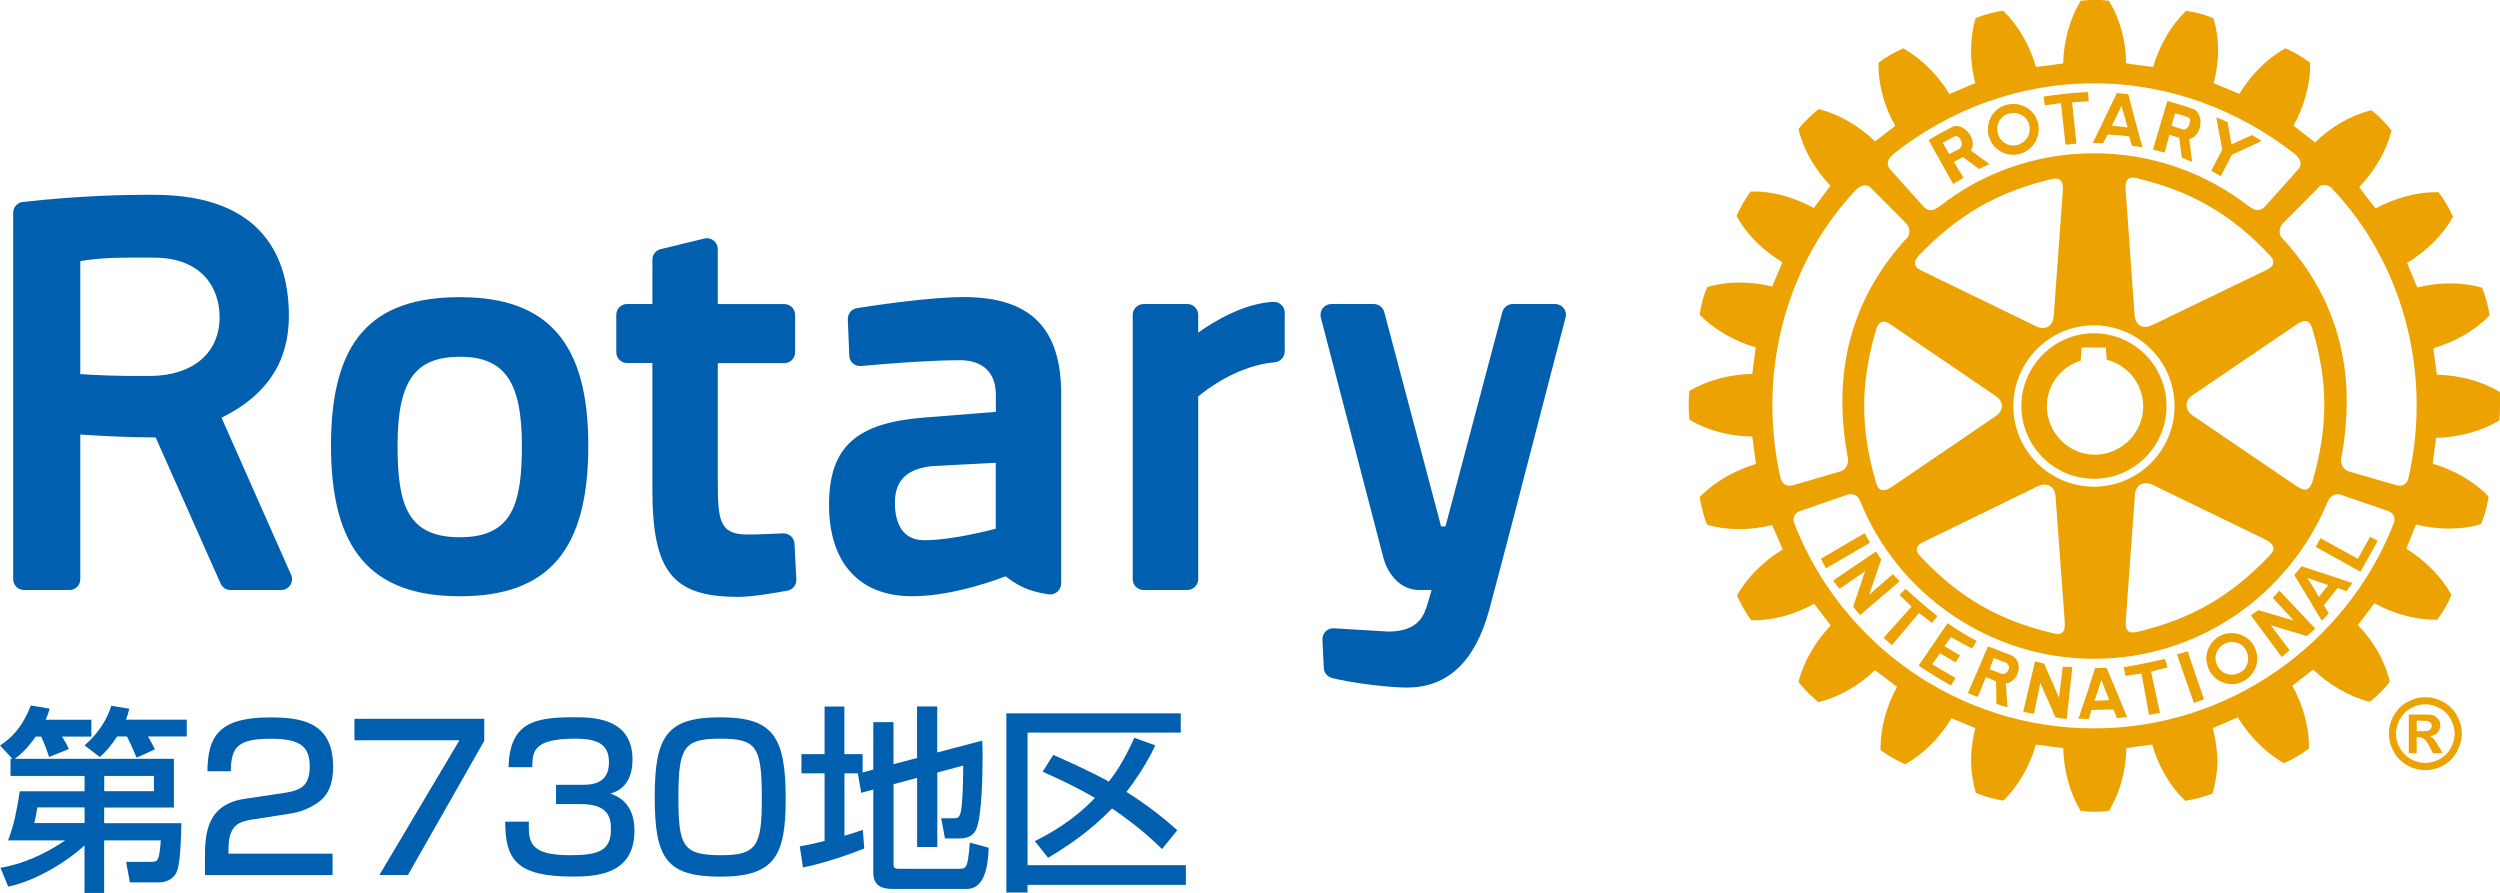 <?xml version="1.0" encoding="UTF-8"?>
<svg id="_レイヤー_1" data-name="レイヤー_1" xmlns="http://www.w3.org/2000/svg" version="1.1" viewBox="0 0 320.71 114.54">
  <!-- Generator: Adobe Illustrator 29.4.0, SVG Export Plug-In . SVG Version: 2.1.0 Build 152)  -->
  <defs>
    <style>
      .st0 {
        fill: #eca200;
      }

      .st1 {
        fill: #0060af;
      }
    </style>
  </defs>
  <path class="st0" d="M310.02,93.8h.41c.59,0,.96-.02,1.1-.06l.33-.24.12-.38-.12-.36-.34-.24c-.14-.05-.5-.07-1.08-.07h-.41v1.35M309.01,96.62v-4.96h1.02c.94,0,1.47.01,1.59.01.34.02.6.1.79.2l.46.48c.13.21.18.44.18.7,0,.36-.12.67-.35.93-.24.26-.57.41-.99.47l.35.18.33.39s.16.25.37.6l.59,1h-1.25l-.41-.81c-.29-.54-.51-.88-.71-1.01-.16-.15-.41-.23-.7-.23h-.26v2.05h-1.02ZM311.14,90.35c-.64,0-1.26.17-1.85.49-.59.31-1.06.78-1.41,1.39-.33.6-.51,1.23-.51,1.88s.17,1.29.51,1.87c.32.6.8,1.07,1.38,1.39.6.33,1.22.5,1.87.5s1.27-.17,1.87-.5c.59-.33,1.06-.8,1.39-1.39.33-.59.5-1.21.5-1.87s-.18-1.28-.52-1.88c-.34-.61-.8-1.08-1.39-1.39-.59-.32-1.22-.49-1.86-.49M311.13,89.44c.8,0,1.57.2,2.31.61.73.39,1.31.97,1.73,1.72.42.74.64,1.53.64,2.34s-.22,1.59-.63,2.33c-.4.73-.98,1.32-1.72,1.73-.73.42-1.51.62-2.33.62s-1.59-.2-2.33-.62c-.74-.41-1.31-1-1.71-1.73-.42-.74-.63-1.51-.63-2.33s.2-1.6.63-2.34c.43-.76,1.01-1.32,1.74-1.72.74-.41,1.5-.61,2.3-.61"/>
  <g>
    <path class="st1" d="M10.85,99.54H1.35v-2.21h.23l-1.58-1.7c2.62-1.65,3.58-4.19,3.94-5.13l2.44.41c-.18.56-.28.92-.53,1.42h5.87v2.16h-3.76c.28.43.66,1.09.86,1.6l-2.52,1.02c-.15-.48-.56-1.68-1.02-2.62h-.69c-1.27,1.8-2.16,2.44-2.69,2.85h20.41v6.25h-8.95v2.01h9.91c-.1,4.32-.31,6.02-.84,6.66-.66.84-1.6.94-2.08.94h-3.69l-.48-2.64h3.15c.94,0,1.07,0,1.3-2.75h-7.27v6.74h-2.52v-6.1c-1.96,1.86-6.08,4.53-9.79,5.29l-.99-2.42c2.87-.46,5.75-1.78,8.31-3.51H1.04c.84-2.29,1.04-3.53,1.5-6.3h8.31v-1.96ZM10.85,103.58h-6.05c-.08.43-.23,1.32-.41,2.01h6.46v-2.01ZM15.02,94.48c-.92,1.42-1.55,2.03-2.21,2.64l-1.96-1.5c1.75-1.53,2.87-3.28,3.43-5.08l2.31.38c-.13.53-.23.86-.43,1.4h7.8v2.16h-4.98c.08.13.58.97.89,1.65l-2.34,1.07c-.81-1.88-.92-2.08-1.25-2.72h-1.27ZM13.37,101.5h6.38v-1.96h-6.38v1.96Z"/>
    <path class="st1" d="M32.46,105.11c-1.75.28-3.15.66-3.15,3.84v.56h13.35v2.75h-16.37v-2.21c0-3.15.25-6.86,5.13-7.58l4.98-.74c2.24-.33,3.33-.94,3.33-3.43s-1.17-3.53-4.93-3.53c-4.25,0-5.16.99-5.19,4.17h-3c.05-4.32,1.3-6.91,8.01-6.91,3.84,0,8.11.48,8.11,6.28,0,2.67-.84,3.94-2.21,4.83-.81.51-1.8.99-3.23,1.22l-4.83.76Z"/>
    <path class="st1" d="M62.12,92.22v2.82l-9.79,17.21h-3.66l10.27-17.29h-13.47v-2.75h16.65Z"/>
    <path class="st1" d="M67.84,105.41c-.03,2.52-.05,4.3,5.29,4.3,3.61,0,5.24-.56,5.24-3.28,0-1.37-.15-3.28-3.89-3.28h-3.15v-2.47h3.15c1.27,0,3.64,0,3.64-2.87,0-2.29-1.35-3.05-4.37-3.05-5.41,0-5.44,1.7-5.47,3.66h-3.05c.18-5.67,3.18-6.41,8.36-6.41,2.36,0,7.55,0,7.55,5.44,0,3.56-2.24,4.17-2.85,4.35.79.28,3.1,1.09,3.1,4.75,0,5.59-4.78,5.9-7.91,5.9-7.19,0-8.67-2.16-8.67-7.04h3.03Z"/>
    <path class="st1" d="M100.79,102.52c0,7.32-1.45,9.94-8.39,9.94s-8.41-2.36-8.41-10.22,1.58-10.22,8.41-10.22,8.39,2.49,8.39,10.5ZM87.03,102.29c0,6.33.58,7.42,5.54,7.42,4.58,0,5.16-1.32,5.16-7.32,0-6.66-.69-7.63-5.36-7.63s-5.34,1.12-5.34,7.53Z"/>
    <path class="st1" d="M110.24,99.21h-1.91v8.01c1.14-.36,1.63-.51,2.36-.76l.18,2.39c-1.78.71-4.93,1.83-7.86,2.44l-.41-2.72c.81-.15,1.47-.25,3.18-.69v-8.67h-2.97v-2.47h2.97v-6.1h2.54v6.1h2.34v2.36l1.37-.38v-6.08h2.59v5.39l3.02-.79v-6.61h2.59v5.9l5.77-1.52c.03.69.05,1.19.05,2.08,0,2.11-.08,7.73-.84,9.33-.38.84-1.19,1.14-2.11,1.14h-1.88l-.48-2.59h1.58c.92,0,1.17,0,1.25-6.76l-3.33.89v9.56h-2.59v-8.87l-3.02.81v10.37c0,.48.41.48.71.48h7.8c.53,0,.76-.1.94-.74.18-.58.33-2.47.33-2.62l2.42.66c-.08,2.75-.66,5.29-2.82,5.29h-9.51c-1.35,0-2.47-.41-2.47-2.06v-10.7l-1.55.43-.43-2.47.18-.05Z"/>
    <path class="st1" d="M129.1,91.51h22.37v2.47h-19.65v17.01h20.31v2.52h-20.31v.99h-2.72v-22.98ZM132.76,107.9c1.88-.94,4.93-2.62,7.7-5.54-2.67-1.55-4.91-2.57-6.71-3.36l1.37-2.16c2.06.92,4.8,2.13,7.12,3.43.74-.94,1.81-2.39,3.28-5.62l2.69.97c-.56,1.17-1.7,3.38-3.71,5.97,3.23,2.01,5.24,3.79,6.53,4.91l-1.96,2.42c-1.19-1.14-2.85-2.77-6.41-5.21-2.87,2.97-5.77,4.88-8.21,6.33l-1.7-2.14Z"/>
  </g>
  <path class="st0" d="M246.17,78.64l-3.46,4.12-1.08-.94,3.59-4c-.57-.53-1-1-1.56-1.49l.8-.8c1.37,1.29,2.58,2.29,4.08,3.51l-.69.88c-.55-.43-1.12-.85-1.67-1.28M239.22,68.39l-5.63,3.29c.19.39.42.85.66,1.23l5.64-3.29c-.27-.5-.43-.76-.68-1.23M242.83,73.65l-3.04,2.63,1.54-4.51c-.28-.39-.4-.66-.68-1.02l-5.48,3.72c.25.36.55.71.81,1.08l3.29-2.28-1.54,4.55c.27.3.54.76.91,1.07l5.06-4.33c-.28-.3-.61-.57-.87-.91M250.26,81.72c.89.49,1.75.99,2.73,1.46l.59-.96c-1.35-.69-2.61-1.49-3.74-2.28l-3.71,5.45c1.41.93,2.69,1.72,4.14,2.55l.6-.96-3-1.77,1.01-1.41,1.99,1.19.57-.92c-.63-.35-1.29-.76-1.99-1.18l.82-1.15ZM268.62,61.42c-5.13,0-9.31-4.21-9.31-9.33s4.18-9.34,9.31-9.34,9.31,4.18,9.31,9.34-4.17,9.33-9.31,9.33M268.73,58.33c3.41,0,6.21-2.79,6.21-6.21,0-2.83-1.97-5.29-4.68-5.97-.04-.28-.11-1.57-.11-1.57h-3.12s-.07,1.4-.11,1.69c-2.59.79-4.34,3.15-4.34,5.85,0,3.41,2.8,6.21,6.16,6.21M255.03,16.87v-.31c-.03-1.69,1.26-3.08,2.96-3.21,1.8-.17,3.4,1.15,3.54,2.95v.26c0,1.69-1.27,3.13-3,3.29-1.75.16-3.36-1.16-3.51-2.98M256.22,16.75c.09,1.16,1.12,2.01,2.23,1.91,1.11-.11,1.93-.99,1.93-2.1v-.19c-.1-1.16-1.1-1.99-2.26-1.87-1.11.08-1.94.96-1.9,2.07v.19ZM269.8,18.37c-.55-.01-.8-.01-1.34-.01l3.1-6.43,1.46.15.76,2.92,1.07,3.91c-.5-.09-.87-.16-1.34-.19l-.38-1.22c-.97-.15-1.84-.19-2.74-.24l-.6,1.12ZM270.88,16.14c.72.03,1.38.12,2.04.21l-.35-1.36-.43-1.41-.66,1.41-.59,1.15ZM264.39,13.23l.58,5.34,1.4-.15-.55-5.3,2.13-.12-.09-1.19c-2.37.13-3.34.24-5.69.58l.15,1.13,2.06-.29ZM264.62,85.52l-.48,3.99-1.91-4.38c-.45-.08-.73-.2-1.17-.27l-1.52,6.45c.48.12.91.17,1.39.25l.81-3.95,1.94,4.41c.44.07.95.21,1.45.19l.72-6.66c-.37-.02-.82.04-1.22-.03M302.47,71.68l-4.79-2.64-.61,1.11,5.74,3.2,2.21-3.97-.98-.52-1.57,2.82ZM295.25,72.64l6.52,2.14-.41.57-.34.49-1.14-.41-1.77,2.22.64,1.02c-.27.3-.57.63-.9.96l-2.58-4.28-.95-1.58.94-1.13ZM295.99,74.14l.78,1.22.7,1.23.96-1.23.24-.31-2.68-.91ZM289.14,82.85c.28.49.42,1.05.43,1.64,0,.45-.09.91-.28,1.32-.3.61-.76,1.16-1.38,1.52-1.53.89-3.52.36-4.44-1.22l-.13-.31c-.19-.41-.28-.87-.32-1.32.04-1.16.61-2.23,1.64-2.84,1.56-.88,3.56-.35,4.48,1.2M288.4,84.48c0-.39-.1-.75-.28-1.08-.54-1.01-1.84-1.34-2.84-.76-.71.38-1.07,1.1-1.07,1.85.03.33.1.71.31,1.03l.22.32c.63.75,1.75.93,2.6.43.24-.11.43-.27.58-.43.31-.37.49-.89.49-1.35M291.55,76.69l2.71,2.92-4.55-1.34c-.38.29-.63.39-.96.68l3.96,5.33c.33-.27.69-.59,1.01-.86l-2.41-3.21,4.6,1.38c.32-.28.77-.58,1.09-.97l-4.59-4.85c-.24.27-.52.61-.84.91M320.71,52.13c0,.61-.02,1.22-.09,1.7l-.02.12-.14.08c-2.21,1.31-5.07,2.06-7.95,2.14-.07.36-.38,2.95-.43,3.32,2.67.77,5.27,2.24,7.07,4.11l.07.11v.12c-.14,1.03-.5,2.38-.9,3.28l-.05.14-.13.03c-2.51.72-5.46.69-8.2.01-.12.34-1.14,2.75-1.24,3.1,2.4,1.51,4.52,3.6,5.71,5.82l.06.12-.04.12c-.37.89-1.08,2.16-1.7,2.94l-.06.11h-.16c-2.56.03-5.42-.73-7.91-2.12-.23.3-1.9,2.51-2.12,2.81,1.97,2.02,3.46,4.59,4.06,7.12l.04.14-.08.09c-.56.77-1.62,1.8-2.38,2.41l-.09.08-.19-.03c-2.46-.66-5.07-2.15-7.09-4.11-.3.23-2.37,1.85-2.68,2.07,1.33,2.42,2.13,5.21,2.13,7.73v.35l-.16.09c-.75.61-2.02,1.34-2.93,1.72l-.09.04-.15-.05c-2.21-1.29-4.33-3.39-5.8-5.81-.35.15-2.85,1.23-3.2,1.38.35,1.35.55,2.76.59,4.14,0,1.41-.24,2.81-.59,4.08l-.02.13-.13.08c-.85.35-2.27.7-3.25.87l-.15.02-.09-.1c-1.9-1.82-3.37-4.4-4.13-7.11-.34.03-2.95.38-3.32.46-.05,2.83-.82,5.7-2.17,7.92l-.07.11-.16.02c-.91.15-2.36.15-3.34,0l-.12-.02-.09-.11c-1.31-2.23-2.09-5.1-2.15-7.92-.38-.04-3.13-.43-3.51-.46-.75,2.69-2.22,5.26-4.08,7.09l-.1.09-.15-.02c-1.01-.15-2.35-.54-3.25-.92l-.11-.05-.04-.11c-.38-1.27-.58-2.68-.58-4.08s.19-2.76.55-4.11c-.35-.15-2.72-1.11-3.06-1.27-1.47,2.45-3.59,4.58-5.82,5.83l-.12.06-.14-.04c-.92-.41-2.15-1.12-2.94-1.71l-.09-.09v-.27c0-2.54.77-5.35,2.11-7.81-.29-.23-2.51-1.91-2.82-2.14-2.03,1.96-4.61,3.43-7.1,4.07l-.13.04-.14-.09c-.76-.63-1.74-1.61-2.37-2.39l-.07-.14.03-.13c.67-2.52,2.16-5.08,4.11-7.09-.22-.3-1.9-2.46-2.14-2.79-2.46,1.39-5.35,2.18-7.91,2.12h-.13l-.09-.09c-.6-.79-1.31-2.06-1.7-2.96l-.06-.13.06-.12c1.29-2.24,3.39-4.33,5.8-5.78-.15-.37-1.18-2.79-1.36-3.13-2.73.68-5.7.7-8.2,0l-.12-.05-.07-.11c-.34-.84-.72-2.27-.87-3.26l-.02-.16.1-.12c1.82-1.85,4.38-3.32,7.11-4.14-.03-.38-.43-3.14-.47-3.52-2.85-.03-5.73-.77-7.96-2.1l-.11-.08v-.15c-.07-.46-.09-1.07-.09-1.69s.02-1.18.08-1.68v-.15s.12-.06.12-.06c2.23-1.31,5.11-2.08,7.96-2.12.06-.38.4-3.06.44-3.41-2.7-.77-5.28-2.26-7.12-4.11l-.07-.09.03-.15c.12-1.03.5-2.4.89-3.26l.05-.12.13-.04c2.47-.73,5.46-.71,8.2-.03.15-.33,1.16-2.76,1.31-3.11-2.43-1.47-4.55-3.55-5.82-5.81l-.06-.14.06-.13c.4-.91,1.12-2.14,1.67-2.9l.1-.11h.16c2.59-.04,5.44.75,7.91,2.12.23-.28,1.91-2.55,2.14-2.85-1.95-2.04-3.43-4.6-4.07-7.13l-.03-.11.06-.11c.62-.77,1.66-1.8,2.42-2.4l.12-.07.12.02c2.55.65,5.11,2.17,7.11,4.11.29-.23,2.29-1.77,2.59-2-1.38-2.41-2.15-5.22-2.15-7.71v-.38l.12-.09c.76-.59,2.03-1.32,2.93-1.69l.1-.06.15.07c2.23,1.27,4.33,3.37,5.8,5.78.35-.13,2.95-1.26,3.31-1.4-.34-1.35-.55-2.74-.53-4.12,0-1.44.17-2.82.55-4.07l.02-.16.14-.03c.84-.36,2.24-.73,3.22-.88l.16-.03.11.1c1.86,1.81,3.34,4.39,4.13,7.12.37-.03,3.11-.38,3.48-.45.06-2.81.83-5.67,2.17-7.91l.05-.12.14-.03c.98-.12,2.42-.12,3.38,0l.12.03.08.12c1.35,2.23,2.13,5.1,2.13,7.88.41.1,3.08.44,3.47.48.79-2.72,2.27-5.29,4.14-7.11l.08-.09.12.03c1.02.11,2.39.49,3.28.88l.11.04.04.15c.38,1.25.57,2.62.57,4.03-.02,1.39-.23,2.8-.57,4.15.34.14,2.94,1.23,3.3,1.38,1.44-2.42,3.52-4.51,5.77-5.78l.13-.07.14.06c.89.38,2.14,1.1,2.91,1.71l.12.06v.35c0,2.55-.8,5.36-2.13,7.74.29.22,2.43,1.91,2.76,2.15,2.02-1.97,4.59-3.47,7.12-4.09l.12-.06.11.12c.75.56,1.79,1.63,2.37,2.4l.11.11-.05.13c-.64,2.54-2.17,5.1-4.11,7.12.22.31,1.84,2.44,2.09,2.74,2.53-1.35,5.37-2.13,7.96-2.08h.12l.08.11c.63.8,1.35,2.05,1.7,2.89l.09.17-.09.13c-1.28,2.24-3.39,4.31-5.81,5.78.15.37,1.13,2.79,1.32,3.14,2.71-.69,5.69-.71,8.16,0l.15.03.05.15c.34.86.74,2.24.88,3.27l.02.13-.1.1c-1.82,1.88-4.4,3.34-7.11,4.11.05.37.38,3.02.46,3.4,2.85.06,5.7.82,7.91,2.13l.14.09.02.13c.07.49.09,1.07.09,1.7M242.5,21.75l4.28,4.77c.6.65,1.26.56,2.12-.11,5.4-4.24,12.34-6.75,19.72-6.75s14.33,2.5,19.79,6.75c.85.63,1.49.76,2.12.11l4.28-4.77c.49-.52.49-1.26-.45-2.02-7.17-5.59-16.02-9.04-25.75-9.04s-18.65,3.45-25.7,9.06c-.93.75-.89,1.48-.41,2M242.78,41.79c-.46-.31-.97-.66-1.38-.48-.34.1-.58.45-.75,1.03-2.01,6.88-2.01,12.71,0,19.5.13.44.29.89.68,1,.34.13.82,0,1.45-.44l13.24-9.02c.5-.33.79-.79.79-1.27,0-.52-.3-.96-.79-1.31l-13.24-9.01ZM245.69,33.9c.06.48.61.73,1.09.95l14.42,7.01c.58.28,1.11.28,1.54.04.41-.26.67-.73.72-1.34l1.16-16c.06-.78-.05-1.22-.33-1.46-.31-.26-.76-.19-1.19-.11-6.92,1.67-11.95,4.59-16.93,9.77-.4.45-.58.82-.49,1.14M245.89,70.49c0,.27.18.61.54.97,4.96,5.23,9.99,8.13,16.9,9.76.45.13.88.2,1.19-.04.32-.24.4-.72.35-1.47l-1.18-16.04c-.04-.61-.28-1.07-.69-1.31-.43-.26-.98-.26-1.55,0l-14.41,7.02c-.51.24-1.05.5-1.13.97v.14M268.62,62.43c5.71,0,10.34-4.64,10.34-10.34s-4.64-10.34-10.34-10.36c-5.7,0-10.34,4.66-10.34,10.36s4.64,10.34,10.34,10.34M272.99,80.95c.24.19.64.26,1.26.09,6.89-1.64,11.94-4.57,16.87-9.74.3-.34.62-.69.52-1.08-.09-.37-.41-.71-1.07-1.03l-14.45-7.01c-.55-.26-1.08-.26-1.53-.03-.42.28-.68.73-.72,1.36l-1.16,15.99c-.02.52-.07,1.12.28,1.44M294.53,62.31c.43.28.93.61,1.38.46.31-.09.57-.42.75-1.03,2.01-6.86,2.01-12.72,0-19.49-.13-.43-.33-.86-.68-1.02-.37-.13-.82.01-1.46.46l-13.26,9.01c-.51.34-.76.81-.76,1.29s.26.96.76,1.3l13.27,9.02ZM291.62,33.64c.02-.27-.15-.62-.54-.99-4.92-5.21-9.98-8.12-16.91-9.78-.38-.09-.84-.19-1.14.08-.31.25-.4.73-.34,1.45l1.14,16.04c.04.61.32,1.09.72,1.33.45.25.98.2,1.54-.06l14.44-6.97c.46-.22.99-.47,1.09-.97v-.13M229.94,62.27l6.14-1.79c.58-.17,1.05-.78,1.01-1.53-2.21-11.45.59-20.73,7.3-28.17.68-.48.76-1.47.11-2.16l-4.47-4.49c-.44-.5-1.23-.5-1.91.19-8.56,9.01-12.89,22.85-9.71,36.99.17.68.71,1.17,1.52.95M306.36,65.55l-6.17-2.11c-.32-.11-1.16-.11-1.61.97-4.97,11.94-16.55,20.1-29.97,20.1s-25.24-8.35-30-20.29c-.35-.89-1.22-.89-1.55-.78l-6.13,2.11c-.66.24-1.06.83-.72,1.68,6.02,15.37,20.99,26.21,38.39,26.21s32.43-10.92,38.47-26.27c.31-.8-.06-1.38-.73-1.62M299.24,24.26c-.6-.74-1.6-.63-1.89-.12l-4.46,4.47c-.65.68-.59,1.68.09,2.16,6.72,7.44,9.53,16.71,7.33,28.17-.05.75.42,1.36,1,1.53l6.16,1.79c.82.22,1.34-.27,1.51-.97,3.17-14.12-1.16-28-9.75-37.03M284.89,22.6l1.42-2.74,3.82-1.77c-.4-.29-.83-.49-1.23-.76l-2.64,1.2-.49-2.86c-.54-.26-.88-.38-1.46-.61l.77,4.15-1.42,2.7,1.22.68ZM277.73,84.53c-1.91.42-3.38.76-5.27,1.06l.18,1.11c.7-.11,1.34-.2,2.08-.29l.96,5.3,1.41-.27-1.15-5.28c.72-.18,1.39-.36,2.11-.53l-.31-1.09ZM258.97,85.46v.34c-.1.89-.7,1.77-1.66,1.88l.22,3.05c-.44-.1-.95-.24-1.42-.46l-.05-2.87-1.29-.55-1.05,2.54c-.42-.14-.85-.28-1.27-.48l1.33-3.08.16-.37,1.08-2.55,2.94,1.13c.65.24.95.82,1,1.42M257.73,85.46l-.33-.43-1.64-.61-.37,1.04-.13.37v.03s1.48.56,1.48.56c.41.19.81-.18.95-.58l.04-.37M277.68,19.57c-.52-.16-.91-.22-1.49-.38l1.07-3.64.78-2.59c1.13.28,2.19.65,3.26,1,.6.18.93.86.99,1.59.04.99-.45,2.07-1.45,2.29l.38,2.93c-.46-.2-.81-.34-1.33-.55l-.34-2.55-1.25-.38-.61,2.28ZM278.58,16.14l1.47.47c.39.11.92-.51.92-1.06,0-.26-.09-.49-.44-.56-.54-.21-.91-.3-1.5-.45l-.3,1.02-.16.59ZM271.46,88.57l1.42,3.44c-.46.02-.9.07-1.31.11l-.44-1.12-2.84.08-.33,1.17c-.45-.04-.87-.05-1.33-.05l1.23-3.64.87-2.77.04-.08,1.45-.06.08.17,1.16,2.74ZM270.6,89.82l-.51-1.25-.51-1.36-.45,1.36-.43,1.33,1.9-.08ZM279.27,83.97l2.17,6.2c.42-.15.88-.28,1.3-.46l-2.11-6.17c-.58.19-.84.28-1.37.43M247.78,18.62l-.36-.65c.95-.6,1.98-1.13,2.97-1.66,1.16-.64,2.81.92,2.69,2.31-.02.25-.09.47-.24.7l2.38,1.73c-.45.21-.79.39-1.33.63l-2.08-1.53-1.15.62,1.22,2.03c-.47.3-.76.49-1.32.81l-2.79-4.99ZM249.21,18.31l.19.31.66,1.15,1.38-.72.23-.42c.03-.62-.42-1.46-1.08-1.07-.5.26-.81.45-1.37.76"/>
  <path class="st1" d="M101.92,69.72l.24,4.62c.03.69-.45,1.3-1.13,1.43-1.96.36-4.64.8-6.32.8-8.45,0-11.02-3.23-11.02-13.82v-16.18h-3.24c-.77,0-1.39-.61-1.39-1.39v-4.79c0-.77.62-1.39,1.39-1.39h3.24v-5.68c0-.65.43-1.2,1.07-1.36l5.6-1.36c.41-.1.85,0,1.18.25.34.27.54.67.54,1.1v7.06h8.53c.78,0,1.39.62,1.39,1.39v4.79c0,.78-.61,1.39-1.39,1.39h-8.53v15c0,5.19.19,6.99,3.83,6.99,1.35,0,3.44-.1,4.56-.15.75-.01,1.42.55,1.45,1.32M75.47,57.17c0,13.36-5.08,19.32-16.46,19.32s-16.55-5.95-16.55-19.32,5.11-19.05,16.55-19.05,16.46,6.05,16.46,19.05M66.95,57.17c0-8.21-2.23-11.4-7.94-11.4s-8.01,2.99-8.01,11.4c0,7.62,1.28,11.75,8.01,11.75s7.94-4.31,7.94-11.75M200.6,39.54c-.26-.34-.66-.54-1.1-.54h-5.43c-.63,0-1.18.43-1.35,1.04l-7.29,27.49h-.56l-7.29-27.49c-.17-.61-.72-1.04-1.35-1.04h-5.43c-.44,0-.84.2-1.12.54-.26.35-.34.79-.24,1.19l8.03,30.84c.39,1.52,1.82,4.12,4.6,4.12h1.57c-.14.52-.28,1.07-.44,1.54l-.07.23c-.43,1.41-1.09,3.56-5.06,3.56l-6.95-.42c-.38-.03-.76.12-1.05.39-.28.28-.44.67-.42,1.07l.17,3.63c.03.62.46,1.13,1.06,1.29,2.05.51,5.95,1.1,9.17,1.22h.44c5.25.01,8.79-3.38,10.58-10.06,2.09-7.81,4.69-17.87,6.59-25.21.86-3.31,1.6-6.17,2.13-8.19l1.05-4c.12-.42.02-.86-.25-1.21M37.35,73.73c.19.43.15.93-.11,1.33-.26.4-.69.63-1.16.63h-6.51c-.55,0-1.05-.32-1.27-.83l-8.33-18.74c-4.14-.02-7.73-.24-9.67-.38v18.56c0,.77-.62,1.39-1.39,1.39H3.09c-.77,0-1.4-.62-1.4-1.39V27.29c0-.71.53-1.3,1.23-1.38,7.47-.84,13.43-.92,15.65-.92.77,0,1.17,0,1.17,0,14.31,0,17.32,8.46,17.32,15.52,0,5.92-2.82,10.2-8.64,13.08l8.92,20.14ZM19.72,33.05h-3.06c-3.42,0-5.37.26-6.36.45v14.49c1.63.12,4.78.28,9.01.24,5.46-.06,8.86-2.95,8.86-7.56,0-3.69-2.23-7.62-8.45-7.62M136.13,50.53v24.33c0,.41-.19.79-.48,1.05-.31.27-.71.39-1.11.34-2.85-.41-4.2-1.3-5.54-2.32-.06.02-6.35,2.56-11.98,2.56-6.78,0-10.67-4.27-10.67-11.74s3.56-10.53,12.28-11.19l9.12-.72v-2.22c0-2.8-1.67-4.41-4.56-4.41-3.99,0-9.69.47-12.73.74-.38.03-.76-.08-1.05-.34-.28-.24-.46-.61-.46-.99l-.19-4.65c-.03-.71.48-1.33,1.17-1.44,2.72-.43,9.47-1.42,13.7-1.42,8.52,0,12.5,3.95,12.5,12.41M119.65,59.79c-3.3.32-4.85,1.82-4.85,4.72,0,1.78.49,4.79,3.74,4.79,3.88,0,9.14-1.47,9.2-1.48v-8.45l-8.09.42ZM163.33,38.72c-3.7.22-7.35,2.33-9.62,3.95v-2.28c0-.77-.63-1.39-1.4-1.39h-5.59c-.77,0-1.41.62-1.41,1.39v33.91c0,.77.63,1.39,1.41,1.39h5.59c.77,0,1.4-.62,1.4-1.39v-23.44c1.26-1.05,5.17-3.98,9.83-4.39.72-.07,1.27-.67,1.27-1.4v-4.96c0-.38-.14-.75-.44-1-.27-.28-.65-.41-1.03-.38"/>
</svg>